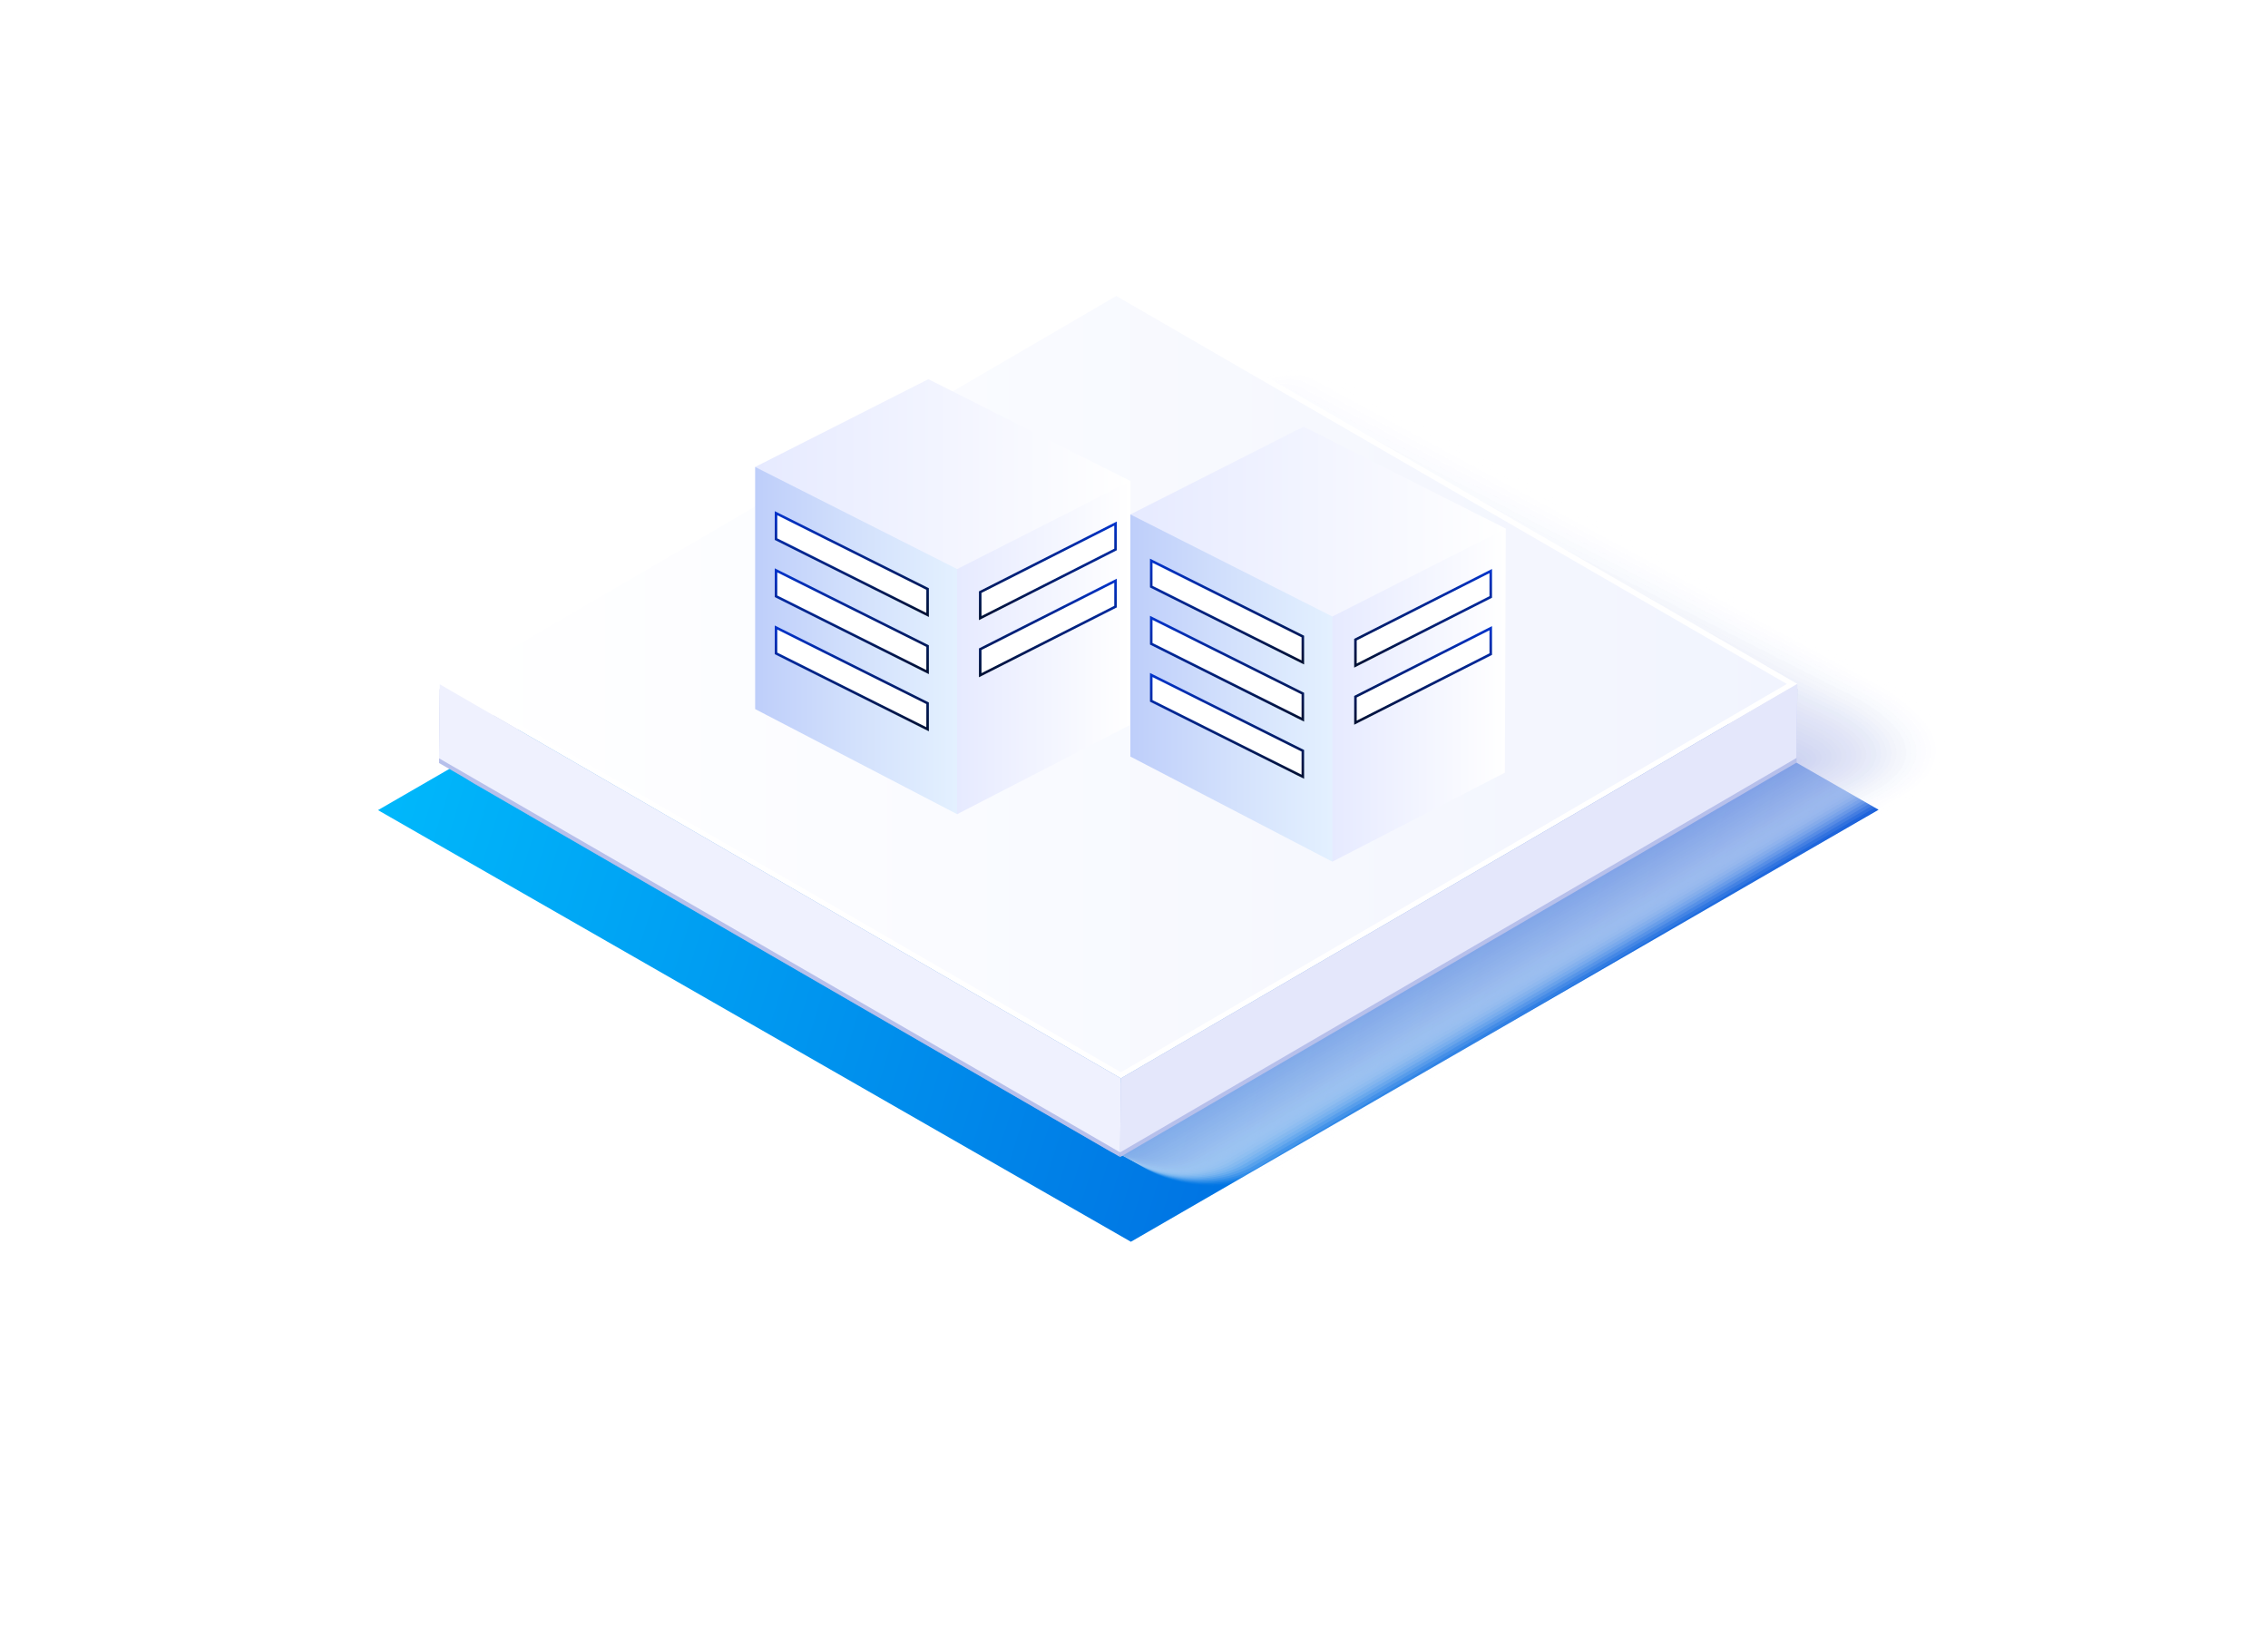 <svg width="180" height="129" viewBox="0 0 180 129" fill="none" xmlns="http://www.w3.org/2000/svg">
<g filter="url(#filter0_d_2065_4451)">
<path d="M30 60.284L89.341 26L149.094 60.252L89.753 94.535L30 60.284Z" fill="url(#paint0_linear_2065_4451)"/>
</g>
<g style="mix-blend-mode:multiply" opacity="0.7">
<g opacity="0.03">
<path d="M37.957 62.077C35.057 60.39 34.434 59.688 37.32 58.019L90.604 35.372C93.484 33.697 101.97 27.637 104.87 29.311L147.856 53.068C147.868 53.075 161.094 58.981 150.052 64.177L101.406 92.843C98.568 94.484 93.964 94.478 91.113 92.84L37.957 62.077Z" fill="#FDFDFE"/>
</g>
<g opacity="0.06">
<path d="M37.946 62.072C35.06 60.391 34.438 59.658 37.311 57.996L90.393 35.533C93.261 33.865 101.603 28.006 104.49 29.675L147.661 53.293C147.685 53.306 160.489 59.017 149.796 64.051L101.024 92.78C98.245 94.387 93.783 94.375 90.999 92.775L37.946 62.072Z" fill="#FAFBFE"/>
</g>
<g opacity="0.1">
<path d="M37.937 62.065C35.062 60.391 34.442 59.628 37.304 57.971L90.182 35.693C93.037 34.031 101.235 28.375 104.111 30.037L147.465 53.515C147.502 53.535 159.885 59.051 149.54 63.922L100.644 92.714C97.924 94.287 93.604 94.269 90.887 92.707L37.937 62.065Z" fill="#F8F9FD"/>
</g>
<g opacity="0.13">
<path d="M37.924 62.057C35.062 60.391 34.444 59.596 37.294 57.947L89.969 35.852C92.812 34.196 100.866 28.742 103.73 30.397L147.268 53.736C147.317 53.762 159.279 59.083 149.282 63.793L100.261 92.647C97.6 94.186 93.421 94.163 90.771 92.637L37.924 62.057Z" fill="#F6F7FC"/>
</g>
<g opacity="0.16">
<path d="M37.914 62.05C35.063 60.39 34.448 59.565 37.286 57.921L89.759 36.011C92.59 34.362 100.499 29.108 103.352 30.758L147.074 53.958C147.135 53.991 158.675 59.116 149.027 63.665L99.881 92.583C97.279 94.087 93.243 94.058 90.659 92.57L37.914 62.05Z" fill="#F3F5FC"/>
</g>
<g opacity="0.19">
<path d="M37.904 62.047C35.066 60.394 34.452 59.538 37.277 57.9L89.546 36.174C92.366 34.532 100.13 29.481 102.972 31.123L146.878 54.183C146.951 54.222 158.07 59.152 148.771 63.54L99.5 92.519C96.958 93.991 93.063 93.956 90.545 92.505L37.904 62.047Z" fill="#F1F3FB"/>
</g>
<g opacity="0.23">
<path d="M37.894 62.039C35.067 60.393 34.456 59.506 37.269 57.876L89.335 36.334C92.144 34.698 99.763 29.849 102.592 31.485L146.682 54.405C146.768 54.452 157.465 59.187 148.514 63.412L99.118 92.454C96.635 93.891 92.882 93.85 90.43 92.437L37.894 62.039Z" fill="#EFF1FA"/>
</g>
<g opacity="0.26">
<path d="M37.881 62.034C35.067 60.395 34.458 59.477 37.259 57.852L89.122 36.494C91.918 34.864 99.393 30.218 102.211 31.847L146.486 54.629C146.583 54.682 156.86 59.222 148.257 63.285L98.736 92.39C96.312 93.793 92.701 93.747 90.316 92.37L37.881 62.034Z" fill="#ECEFFA"/>
</g>
<g opacity="0.29">
<path d="M37.871 62.028C35.069 60.396 34.462 59.447 37.251 57.83L88.911 36.655C91.695 35.033 99.025 30.588 101.832 32.21L146.29 54.851C146.4 54.911 156.255 59.256 148 63.157L98.354 92.325C95.989 93.694 92.519 93.642 90.201 92.302L37.871 62.028Z" fill="#EAEDF9"/>
</g>
<g opacity="0.32">
<path d="M37.86 62.023C35.071 60.398 34.466 59.419 37.243 57.807L88.7 36.816C91.473 35.2 98.659 30.958 101.454 32.574L146.096 55.076C146.218 55.143 155.651 59.292 147.746 63.031L97.975 92.261C95.668 93.596 92.341 93.537 90.09 92.237L37.86 62.023Z" fill="#E8EBF9"/>
</g>
<g opacity="0.35">
<path d="M37.848 62.019C35.072 60.401 34.468 59.391 37.233 57.785L88.487 36.979C91.247 35.369 98.288 31.329 101.071 32.938L145.898 55.301C146.033 55.374 155.044 59.328 147.487 62.906L97.591 92.199C95.344 93.5 92.159 93.436 89.973 92.172L37.848 62.019Z" fill="#E5E9F8"/>
</g>
<g opacity="0.39">
<path d="M37.838 62.016C35.073 60.405 34.472 59.364 37.225 57.765L88.276 37.142C91.025 35.539 97.921 31.701 100.694 33.303L145.704 55.527C145.851 55.606 154.441 59.365 147.232 62.782L97.211 92.137C95.024 93.404 91.98 93.334 89.861 92.107L37.838 62.016Z" fill="#E3E7F7"/>
</g>
<g opacity="0.42">
<path d="M37.828 62.011C35.075 60.407 34.476 59.335 37.217 57.743L88.065 37.304C90.801 35.708 97.554 32.072 100.314 33.668L145.508 55.752C145.667 55.839 153.836 59.402 146.975 62.657L96.83 92.075C94.701 93.308 91.799 93.232 89.747 92.044L37.828 62.011Z" fill="#E1E5F7"/>
</g>
<g opacity="0.45">
<path d="M37.816 62.009C35.075 60.412 34.478 59.309 37.207 57.722L87.851 37.468C90.576 35.878 97.183 32.444 99.931 34.033L145.311 55.977C145.482 56.07 153.229 59.439 146.717 62.532L96.446 92.013C94.377 93.211 91.617 93.13 89.63 91.978L37.816 62.009Z" fill="#DEE3F6"/>
</g>
<g opacity="0.48">
<path d="M37.805 62.005C35.077 60.416 34.482 59.282 37.199 57.701L87.641 37.63C90.353 36.047 96.817 32.815 99.553 34.398L145.116 56.203C145.299 56.303 152.625 59.476 146.461 62.406L96.066 91.95C94.055 93.115 91.437 93.027 89.517 91.913L37.805 62.005Z" fill="#DCE1F5"/>
</g>
<g opacity="0.52">
<path d="M37.793 62.004C35.077 60.421 34.485 59.257 37.188 57.683L87.428 37.797C90.129 36.22 96.447 33.189 99.172 34.766L144.919 56.432C145.114 56.539 152.018 59.517 146.203 62.286L95.682 91.893C93.731 93.024 91.255 92.931 89.402 91.853L37.793 62.004Z" fill="#DADEF5"/>
</g>
<g opacity="0.55">
<path d="M37.784 62.004C35.081 60.427 34.49 59.232 37.183 57.665L87.218 37.962C89.907 36.392 96.081 33.563 98.795 35.134L144.726 56.66C144.933 56.773 151.417 59.556 145.951 62.163L95.305 91.832C93.413 92.929 91.079 92.831 89.292 91.791L37.784 62.004Z" fill="#D8DCF4"/>
</g>
<g opacity="0.58">
<path d="M37.772 62.001C35.08 60.432 34.493 59.206 37.172 57.645L87.005 38.126C89.682 36.562 95.712 33.936 98.413 35.499L144.529 56.886C144.748 57.006 150.81 59.594 145.692 62.039L94.921 91.77C93.088 92.834 90.895 92.728 89.176 91.726L37.772 62.001Z" fill="#D5DAF3"/>
</g>
<g opacity="0.61">
<path d="M37.762 62.004C35.082 60.442 34.497 59.184 37.164 57.63L86.794 38.295C89.459 36.738 95.344 34.314 98.034 35.871L144.333 57.118C144.565 57.244 150.206 59.637 145.436 61.92L94.54 91.715C92.766 92.744 90.716 92.633 89.062 91.668L37.762 62.004Z" fill="#D3D8F3"/>
</g>
<g opacity="0.65">
<path d="M37.752 62.006C35.084 60.451 34.501 59.163 37.157 57.614L86.583 38.463C89.236 36.912 94.977 34.69 97.655 36.241L144.139 57.349C144.383 57.481 149.602 59.679 145.18 61.801L94.159 91.658C92.445 92.652 90.536 92.536 88.949 91.609L37.752 62.006Z" fill="#D1D6F2"/>
</g>
<g opacity="0.68">
<path d="M37.74 62.008C35.085 60.459 34.503 59.141 37.146 57.599L86.37 38.632C89.011 37.088 94.607 35.068 97.274 36.611L143.942 57.58C144.199 57.72 148.995 59.722 144.923 61.683L93.778 91.602C92.121 92.563 90.355 92.44 88.835 91.55L37.74 62.008Z" fill="#CED4F1"/>
</g>
<g opacity="0.71">
<path d="M37.73 62.014C35.086 60.473 34.507 59.123 37.139 57.588L86.159 38.806C88.788 37.268 94.239 35.45 96.895 36.987L143.746 57.816C144.014 57.962 148.391 59.77 144.666 61.568L93.395 91.55C91.799 92.477 90.173 92.349 88.72 91.496L37.73 62.014Z" fill="#CCD2F1"/>
</g>
<g opacity="0.74">
<path d="M37.717 62.021C35.086 60.487 34.509 59.106 37.128 57.576L85.945 38.977C88.563 37.446 93.869 35.83 96.514 37.361L143.55 58.051C143.831 58.204 147.785 59.816 144.409 61.452L93.013 91.497C91.476 92.39 89.993 92.256 88.605 91.44L37.717 62.021Z" fill="#CAD0F0"/>
</g>
<g opacity="0.77">
<path d="M37.707 62.03C35.088 60.502 34.513 59.091 37.12 57.568L85.735 39.153C88.341 37.629 93.503 36.215 96.135 37.739L143.355 58.288C143.648 58.448 147.181 59.864 144.153 61.34L92.633 91.447C91.154 92.306 89.813 92.166 88.492 91.388L37.707 62.03Z" fill="#C7CEF0"/>
</g>
<g opacity="0.81">
<path d="M37.697 62.042C35.09 60.522 34.517 59.079 37.112 57.563L85.523 39.332C88.117 37.814 93.134 36.602 95.754 38.12L143.158 58.53C143.463 58.696 146.574 59.917 143.896 61.231L92.25 91.401C90.831 92.226 89.631 92.08 88.377 91.34L37.697 62.042Z" fill="#C5CCEF"/>
</g>
<g opacity="0.84">
<path d="M37.686 62.055C35.092 60.542 34.521 59.068 37.104 57.558L85.312 39.511C87.895 37.999 92.768 36.99 95.376 38.501L142.965 58.772C143.282 58.946 145.972 59.972 143.642 61.123L91.872 91.356C90.512 92.146 89.453 91.995 88.266 91.292L37.686 62.055Z" fill="#C3CAEE"/>
</g>
<g opacity="0.87">
<path d="M37.676 62.074C35.094 60.567 34.525 59.063 37.096 57.559L85.101 39.696C87.672 38.191 92.4 37.384 94.997 38.888L142.769 59.019C143.099 59.199 145.367 60.03 143.385 61.02L91.489 91.316C90.188 92.073 89.272 91.915 88.151 91.25L37.676 62.074Z" fill="#C0C8EE"/>
</g>
<g opacity="0.9">
<path d="M37.664 62.096C35.094 60.597 34.527 59.062 37.086 57.565L84.888 39.886C87.446 38.387 92.03 37.781 94.615 39.28L142.572 59.272C142.913 59.458 144.761 60.094 143.127 60.922L91.107 91.28C89.866 92.003 89.091 91.84 88.037 91.212L37.664 62.096Z" fill="#BEC6ED"/>
</g>
<g opacity="0.94">
<path d="M37.654 62.12C35.096 60.628 34.531 59.061 37.078 57.571L84.677 40.075C87.223 38.584 91.663 38.179 94.237 39.672L142.377 59.525C142.731 59.718 144.158 60.158 142.872 60.825L90.726 91.245C89.544 91.933 88.911 91.764 87.923 91.174L37.654 62.12Z" fill="#BCC4EC"/>
</g>
<g opacity="0.97">
<path d="M37.642 62.151C35.095 60.666 34.533 59.069 37.068 57.584L84.463 40.273C86.998 38.788 91.293 38.586 93.855 40.071L142.18 59.783C142.546 59.983 143.55 60.229 142.614 60.733L90.343 91.217C89.219 91.871 88.728 91.696 87.808 91.142L37.642 62.151Z" fill="#B9C2EC"/>
</g>
<path d="M37.631 62.187C35.097 60.709 34.537 59.081 37.06 57.603L84.253 40.476C86.775 38.998 90.925 38.998 93.476 40.476L141.984 60.05C142.363 60.257 142.946 60.307 142.357 60.649L89.962 91.195C88.898 91.816 88.549 91.635 87.694 91.119L37.631 62.187Z" fill="#B7C0EB"/>
</g>
<path d="M142.646 54.643L142.584 60.514L88.898 91.812L88.96 85.941L142.646 54.643Z" fill="#B7C0EB"/>
<path d="M88.96 85.942L88.898 91.813L34.844 60.545L34.905 54.674L88.96 85.942Z" fill="#B7C0EB"/>
<path d="M142.647 54.27L88.961 85.568L34.906 54.3L88.593 23.002L142.647 54.27Z" fill="white"/>
<path d="M35.74 54.3L88.593 23.486L141.813 54.272L88.96 85.084L35.74 54.3Z" fill="url(#paint1_linear_2065_4451)"/>
<path d="M142.646 54.27L142.584 60.142L88.898 91.439L88.96 85.568L142.646 54.27Z" fill="#E4E7FB"/>
<path d="M88.96 85.569L88.898 91.44L34.844 60.172L34.905 54.301L88.96 85.569Z" fill="#EFF1FE"/>
<path d="M79.057 46.273V48.544L89.992 43.033V40.766L79.057 46.273Z" fill="white"/>
<path d="M79.057 55.291V57.565L89.992 52.051V49.783L79.057 55.291Z" fill="white"/>
<path d="M89.278 39.07L89.726 38.174L73.681 30.088L59.932 37.053L60.389 37.752L75.926 45.813L89.278 39.07Z" fill="url(#paint2_linear_2065_4451)"/>
<path d="M76.326 45.581L75.964 45.155L59.932 37.053V56.265L75.964 64.605L76.326 63.865V45.581Z" fill="url(#paint3_linear_2065_4451)"/>
<path d="M89.654 57.545L75.965 64.605V45.155L89.727 38.174L89.654 57.545Z" fill="url(#paint4_linear_2065_4451)"/>
<path d="M61.588 40.724L73.619 46.738V48.795L61.588 42.781V40.724Z" fill="white" stroke="url(#paint5_linear_2065_4451)" stroke-width="0.2"/>
<path d="M61.588 45.259L73.619 51.267V53.33L61.588 47.316V45.259Z" fill="white" stroke="url(#paint6_linear_2065_4451)" stroke-width="0.2"/>
<path d="M61.588 49.795L73.619 55.805V57.865L61.588 51.848V49.795Z" fill="white" stroke="url(#paint7_linear_2065_4451)" stroke-width="0.2"/>
<path d="M88.534 41.546V43.602L77.795 49.046V46.986L88.534 41.546Z" fill="white" stroke="url(#paint8_linear_2065_4451)" stroke-width="0.2"/>
<path d="M88.534 46.081V48.137L77.795 53.578V51.515L88.534 46.081Z" fill="white" stroke="url(#paint9_linear_2065_4451)" stroke-width="0.2"/>
<path d="M119.058 42.837L119.506 41.942L103.46 33.855L89.711 40.821L90.168 41.519L105.706 49.58L119.058 42.837Z" fill="url(#paint10_linear_2065_4451)"/>
<path d="M106.106 49.348L105.744 48.922L89.711 40.82V60.032L105.744 68.373L106.106 67.633V49.348Z" fill="url(#paint11_linear_2065_4451)"/>
<path d="M119.433 61.312L105.744 68.373V48.922L119.506 41.941L119.433 61.312Z" fill="url(#paint12_linear_2065_4451)"/>
<path d="M91.368 44.492L103.399 50.506V52.563L91.368 46.549V44.492Z" fill="white" stroke="url(#paint13_linear_2065_4451)" stroke-width="0.2"/>
<path d="M91.368 49.027L103.399 55.035V57.098L91.368 51.084V49.027Z" fill="white" stroke="url(#paint14_linear_2065_4451)" stroke-width="0.2"/>
<path d="M91.368 53.562L103.399 59.573V61.633L91.368 55.616V53.562Z" fill="white" stroke="url(#paint15_linear_2065_4451)" stroke-width="0.2"/>
<path d="M118.313 45.313V47.369L107.575 52.813V50.754L118.313 45.313Z" fill="white" stroke="url(#paint16_linear_2065_4451)" stroke-width="0.2"/>
<path d="M118.313 49.848V51.904L107.575 57.345V55.283L118.313 49.848Z" fill="white" stroke="url(#paint17_linear_2065_4451)" stroke-width="0.2"/>
<defs>
<filter id="filter0_d_2065_4451" x="0" y="0" width="179.094" height="128.535" filterUnits="userSpaceOnUse" color-interpolation-filters="sRGB">
<feFlood flood-opacity="0" result="BackgroundImageFix"/>
<feColorMatrix in="SourceAlpha" type="matrix" values="0 0 0 0 0 0 0 0 0 0 0 0 0 0 0 0 0 0 127 0" result="hardAlpha"/>
<feOffset dy="4"/>
<feGaussianBlur stdDeviation="15"/>
<feComposite in2="hardAlpha" operator="out"/>
<feColorMatrix type="matrix" values="0 0 0 0 0 0 0 0 0 0.765 0 0 0 0 1 0 0 0 1 0"/>
<feBlend mode="normal" in2="BackgroundImageFix" result="effect1_dropShadow_2065_4451"/>
<feBlend mode="normal" in="SourceGraphic" in2="effect1_dropShadow_2065_4451" result="shape"/>
</filter>
<linearGradient id="paint0_linear_2065_4451" x1="170.99" y1="85.493" x2="24.181" y2="39.743" gradientUnits="userSpaceOnUse">
<stop stop-color="#0033CC"/>
<stop offset="1" stop-color="#00C3FF"/>
</linearGradient>
<linearGradient id="paint1_linear_2065_4451" x1="142.751" y1="53.869" x2="36.692" y2="53.872" gradientUnits="userSpaceOnUse">
<stop stop-color="#F1F4FE"/>
<stop offset="1" stop-color="white"/>
</linearGradient>
<linearGradient id="paint2_linear_2065_4451" x1="59.932" y1="37.951" x2="89.726" y2="37.951" gradientUnits="userSpaceOnUse">
<stop stop-color="#E6EAFF"/>
<stop offset="1" stop-color="white"/>
</linearGradient>
<linearGradient id="paint3_linear_2065_4451" x1="59.932" y1="50.827" x2="76.326" y2="50.827" gradientUnits="userSpaceOnUse">
<stop stop-color="#BECEFA"/>
<stop offset="0.5" stop-color="#D3E1FC"/>
<stop offset="1" stop-color="#E4F1FF"/>
</linearGradient>
<linearGradient id="paint4_linear_2065_4451" x1="75.965" y1="51.39" x2="89.727" y2="51.39" gradientUnits="userSpaceOnUse">
<stop stop-color="#E6EAFF"/>
<stop offset="1" stop-color="white"/>
</linearGradient>
<linearGradient id="paint5_linear_2065_4451" x1="67.604" y1="40.562" x2="67.604" y2="48.957" gradientUnits="userSpaceOnUse">
<stop stop-color="#0033CC"/>
<stop offset="1" stop-color="#001031"/>
</linearGradient>
<linearGradient id="paint6_linear_2065_4451" x1="67.604" y1="45.098" x2="67.604" y2="53.492" gradientUnits="userSpaceOnUse">
<stop stop-color="#0033CC"/>
<stop offset="1" stop-color="#001031"/>
</linearGradient>
<linearGradient id="paint7_linear_2065_4451" x1="67.604" y1="49.633" x2="67.604" y2="58.027" gradientUnits="userSpaceOnUse">
<stop stop-color="#0033CC"/>
<stop offset="1" stop-color="#001031"/>
</linearGradient>
<linearGradient id="paint8_linear_2065_4451" x1="83.165" y1="41.383" x2="83.165" y2="49.209" gradientUnits="userSpaceOnUse">
<stop stop-color="#0033CC"/>
<stop offset="1" stop-color="#001031"/>
</linearGradient>
<linearGradient id="paint9_linear_2065_4451" x1="83.165" y1="45.918" x2="83.165" y2="53.741" gradientUnits="userSpaceOnUse">
<stop stop-color="#0033CC"/>
<stop offset="1" stop-color="#001031"/>
</linearGradient>
<linearGradient id="paint10_linear_2065_4451" x1="89.711" y1="41.718" x2="119.506" y2="41.718" gradientUnits="userSpaceOnUse">
<stop stop-color="#E6EAFF"/>
<stop offset="1" stop-color="white"/>
</linearGradient>
<linearGradient id="paint11_linear_2065_4451" x1="89.712" y1="54.594" x2="106.106" y2="54.594" gradientUnits="userSpaceOnUse">
<stop stop-color="#BECEFA"/>
<stop offset="0.5" stop-color="#D3E1FC"/>
<stop offset="1" stop-color="#E4F1FF"/>
</linearGradient>
<linearGradient id="paint12_linear_2065_4451" x1="105.744" y1="55.158" x2="119.506" y2="55.158" gradientUnits="userSpaceOnUse">
<stop stop-color="#E6EAFF"/>
<stop offset="1" stop-color="white"/>
</linearGradient>
<linearGradient id="paint13_linear_2065_4451" x1="97.383" y1="44.33" x2="97.383" y2="52.724" gradientUnits="userSpaceOnUse">
<stop stop-color="#0033CC"/>
<stop offset="1" stop-color="#001031"/>
</linearGradient>
<linearGradient id="paint14_linear_2065_4451" x1="97.383" y1="48.865" x2="97.383" y2="57.26" gradientUnits="userSpaceOnUse">
<stop stop-color="#0033CC"/>
<stop offset="1" stop-color="#001031"/>
</linearGradient>
<linearGradient id="paint15_linear_2065_4451" x1="97.383" y1="53.4" x2="97.383" y2="61.795" gradientUnits="userSpaceOnUse">
<stop stop-color="#0033CC"/>
<stop offset="1" stop-color="#001031"/>
</linearGradient>
<linearGradient id="paint16_linear_2065_4451" x1="112.944" y1="45.15" x2="112.944" y2="52.976" gradientUnits="userSpaceOnUse">
<stop stop-color="#0033CC"/>
<stop offset="1" stop-color="#001031"/>
</linearGradient>
<linearGradient id="paint17_linear_2065_4451" x1="112.944" y1="49.685" x2="112.944" y2="57.508" gradientUnits="userSpaceOnUse">
<stop stop-color="#0033CC"/>
<stop offset="1" stop-color="#001031"/>
</linearGradient>
</defs>
</svg>
